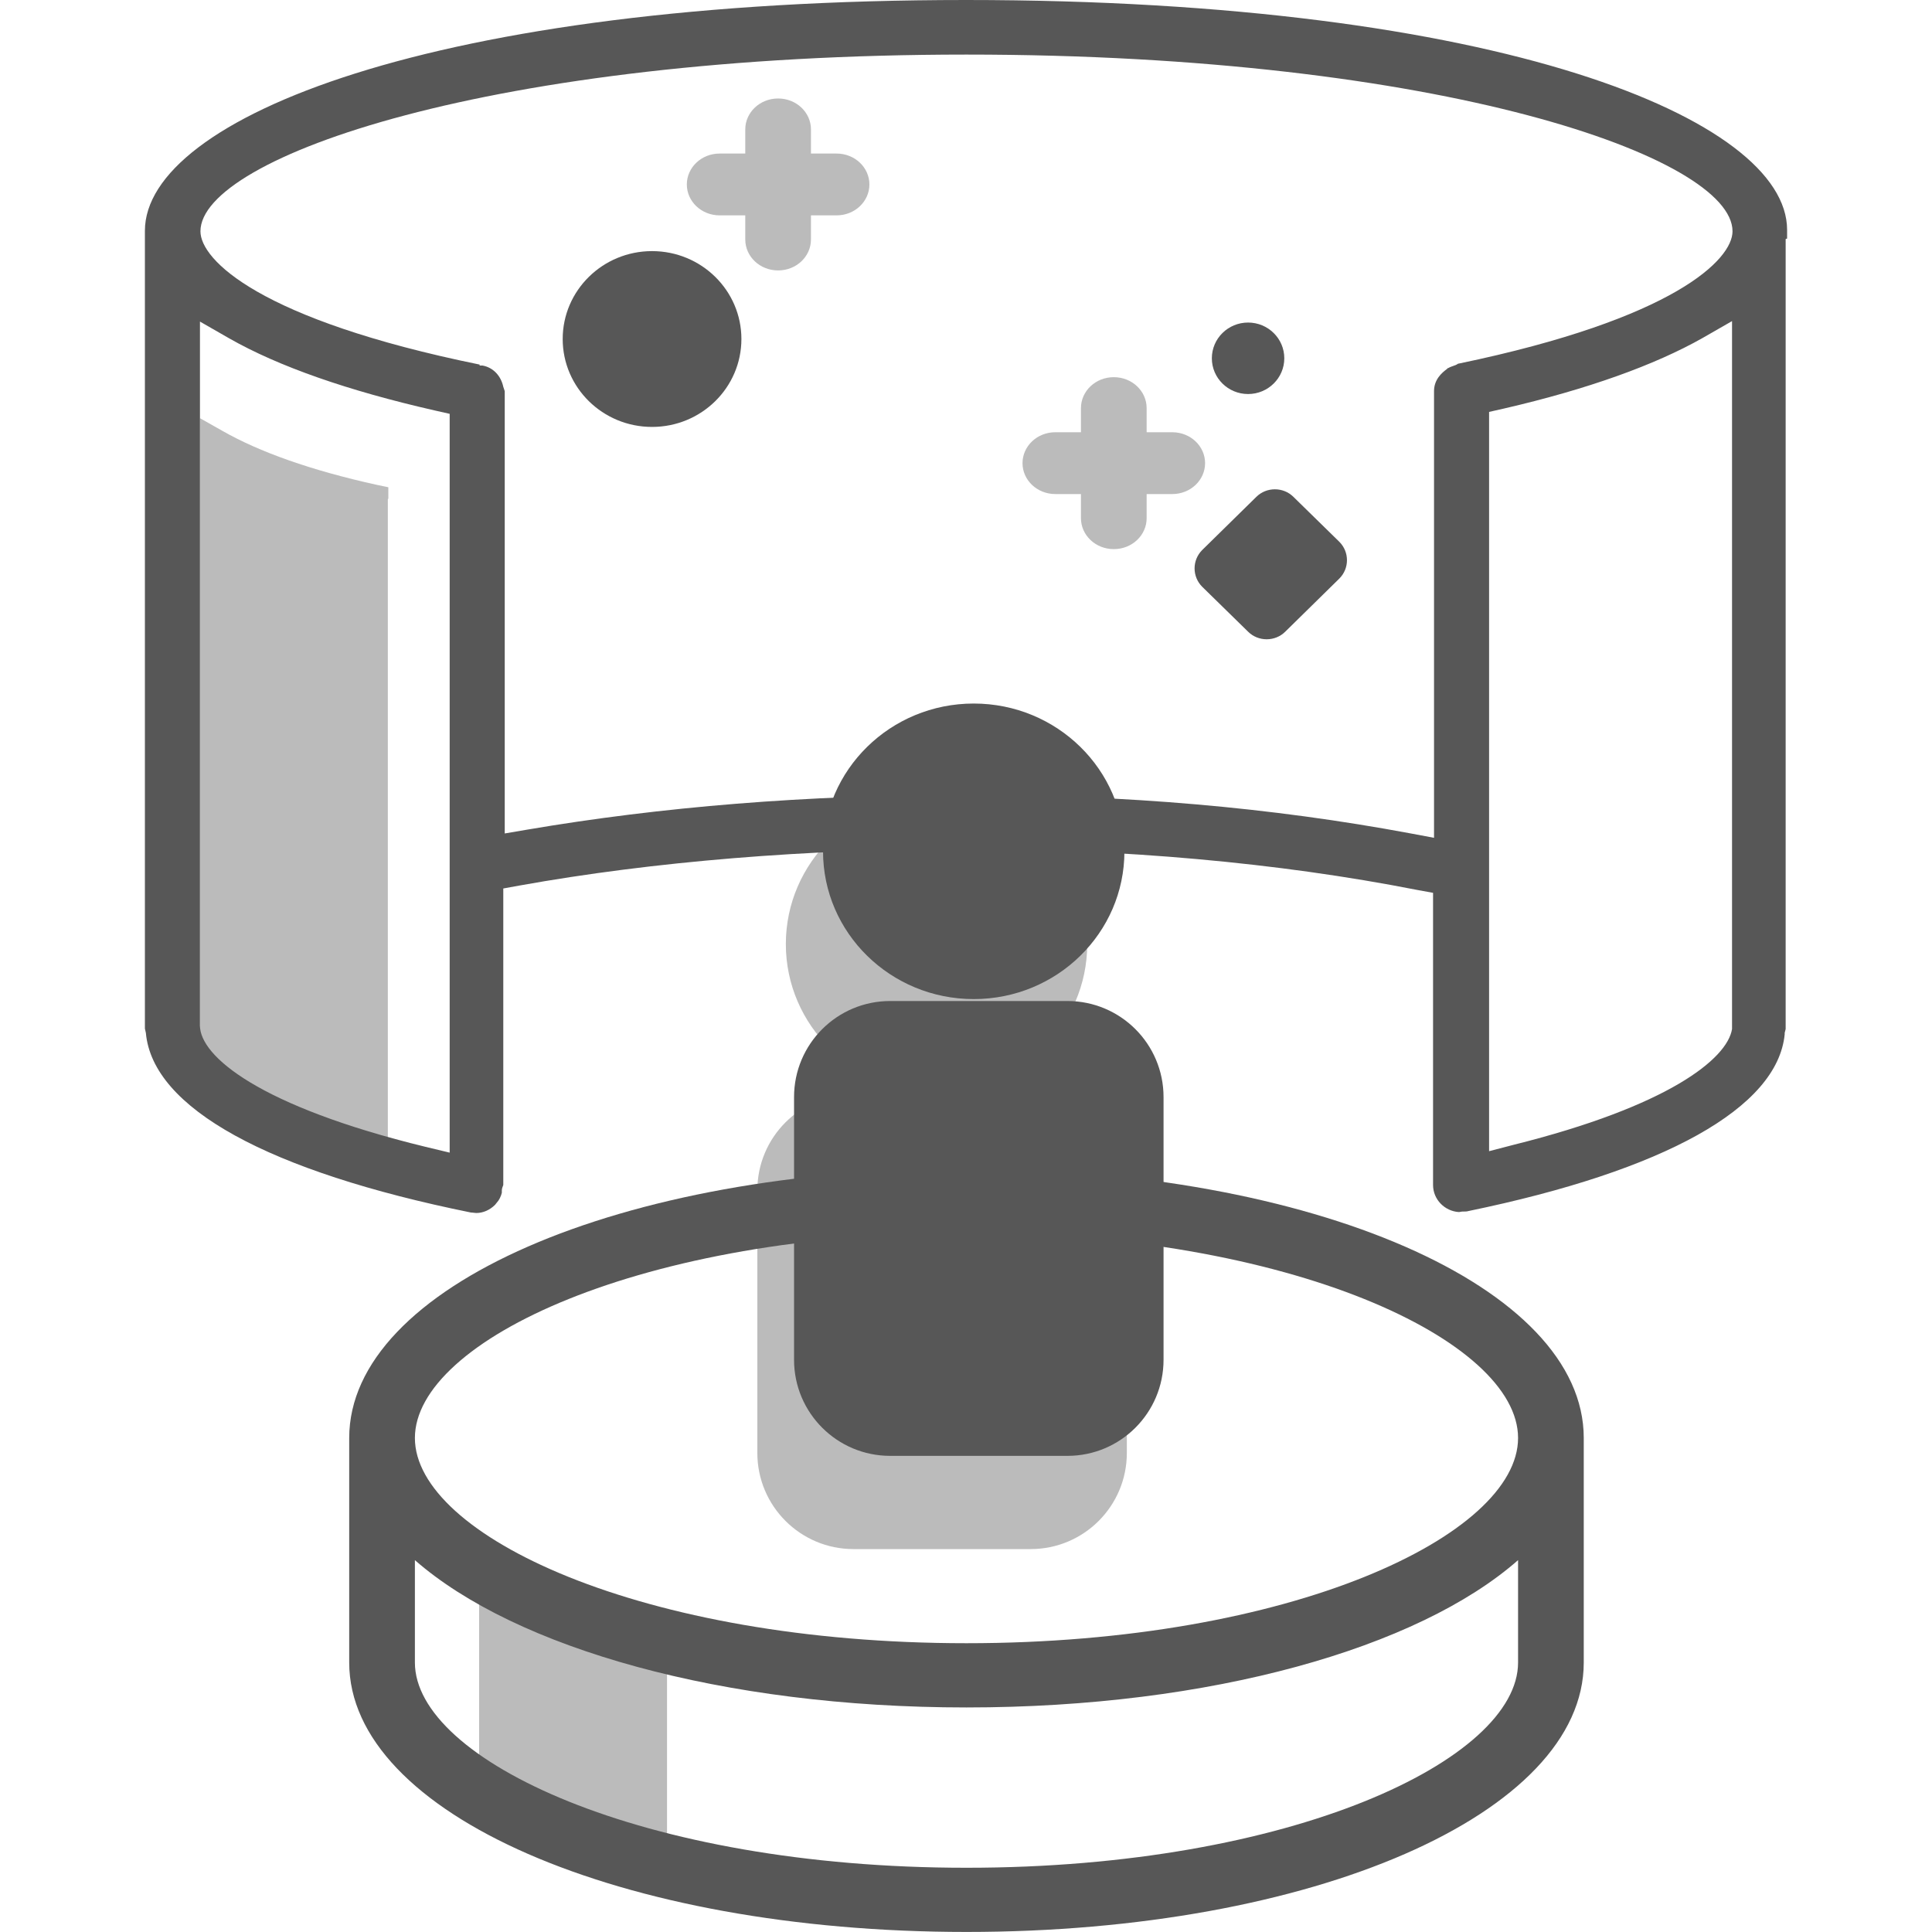 <?xml version="1.0" encoding="UTF-8"?> <svg xmlns="http://www.w3.org/2000/svg" width="40" height="40" viewBox="0 0 40 40" fill="none"><path opacity="0.4" d="M21.34 22.654H17.67C16.571 22.654 15.68 23.545 15.68 24.644V30.082C15.68 31.181 16.571 32.072 17.67 32.072H21.34C22.439 32.072 23.33 31.181 23.33 30.082V24.644C23.33 23.545 22.439 22.654 21.34 22.654Z" fill="#575757"></path><path opacity="0.4" d="M19.39 22.605C21.113 22.605 22.51 21.235 22.51 19.546C22.51 17.856 21.113 16.486 19.39 16.486C17.667 16.486 16.27 17.856 16.27 19.546C16.27 21.235 17.667 22.605 19.39 22.605Z" fill="#575757"></path><path opacity="0.4" d="M13.81 34.013V38.491L13.43 38.401C10.84 37.772 9.92 36.992 9.92 36.512V26.064V32.333L10.38 32.593C11.15 33.033 12.22 33.413 13.58 33.712L13.82 33.763V34.002L13.81 34.013Z" fill="#575757"></path><path d="M20.01 24.193C12.84 24.193 7.23 26.643 7.23 29.772V34.421C7.23 37.55 12.84 39.999 20.01 39.999C27.18 39.999 32.79 37.55 32.79 34.421V29.772C32.79 26.643 27.18 24.193 20.01 24.193ZM20.01 25.523C26.74 25.523 31.43 27.762 31.43 29.772C31.43 31.782 26.74 34.021 20.01 34.021C13.28 34.021 8.59 31.782 8.59 29.772C8.59 27.762 13.28 25.523 20.01 25.523ZM20.01 38.67C13.28 38.67 8.59 36.43 8.59 34.421V32.301C10.67 34.121 14.95 35.351 20.01 35.351C25.07 35.351 29.36 34.121 31.43 32.301V34.421C31.43 36.43 26.74 38.67 20.01 38.67Z" fill="#575757"></path><path opacity="0.4" d="M8.03 10.328V23.864L7.65 23.774C5.06 23.145 4.14 22.365 4.14 21.885V8.658L4.6 8.918C5.37 9.358 6.44 9.738 7.8 10.038L8.04 10.088V10.328H8.03Z" fill="#575757"></path><path d="M37 4.939V4.869C37 4.809 37 4.789 37 4.759C37 2.469 31.04 0 20 0C8.96 0 3 2.459 3 4.779C3 4.779 3 4.809 3 4.839V4.909V4.939V21.295L3.02 21.385C3.16 22.944 5.56 24.254 9.75 25.104C9.79 25.104 9.83 25.114 9.86 25.114C10 25.114 10.14 25.054 10.25 24.944C10.31 24.874 10.33 24.844 10.35 24.804C10.37 24.764 10.38 24.734 10.39 24.694V24.674C10.39 24.674 10.39 24.654 10.39 24.644C10.39 24.604 10.41 24.564 10.42 24.534V18.725V18.395L10.75 18.335C13.53 17.835 16.72 17.576 19.97 17.576C23.22 17.576 26.44 17.855 29.34 18.425L29.67 18.485V24.534C29.67 24.834 29.91 25.074 30.2 25.094C30.23 25.094 30.25 25.084 30.28 25.084C30.33 25.084 30.37 25.084 30.4 25.074C34.47 24.234 36.8 22.934 36.95 21.415V21.385L36.97 21.305V4.949L37 4.939ZM9.31 8.878V23.864L8.81 23.744C5.36 22.904 4.14 21.864 4.14 21.235V6.658L4.75 7.008C5.77 7.588 7.2 8.088 9 8.498L9.31 8.568V8.888V8.878ZM30.19 7.528C30.19 7.528 30.15 7.558 30.11 7.568C30.06 7.588 30.02 7.598 29.99 7.618C29.99 7.618 29.97 7.618 29.96 7.638C29.85 7.718 29.69 7.858 29.69 8.098V17.346L29.21 17.256C26.32 16.716 23.31 16.456 20 16.456C16.69 16.456 13.68 16.706 10.92 17.176L10.45 17.256V8.098C10.45 8.098 10.43 8.038 10.42 8.008C10.37 7.778 10.21 7.608 9.99 7.568H9.93V7.548C5.37 6.618 4.15 5.379 4.15 4.789C4.15 3.259 10.18 1.13 20.01 1.13C29.84 1.13 35.87 3.259 35.87 4.789C35.87 5.369 34.68 6.598 30.2 7.528H30.19ZM35.86 7.338V21.305C35.76 21.924 34.54 22.904 31.33 23.704L30.83 23.834V8.528L31.14 8.458C32.87 8.058 34.26 7.558 35.25 6.998L35.86 6.648V7.338Z" fill="#575757"></path><path d="M13.5 8.839C14.522 8.839 15.35 8.024 15.35 7.019C15.35 6.014 14.522 5.199 13.5 5.199C12.478 5.199 11.65 6.014 11.65 7.019C11.65 8.024 12.478 8.839 13.5 8.839Z" fill="#575757"></path><path d="M25.84 8.158C26.254 8.158 26.59 7.826 26.59 7.418C26.59 7.009 26.254 6.678 25.84 6.678C25.426 6.678 25.09 7.009 25.09 7.418C25.09 7.826 25.426 8.158 25.84 8.158Z" fill="#575757"></path><path d="M25.84 13.078L24.89 12.148C24.68 11.938 24.68 11.598 24.89 11.388L26.01 10.288C26.22 10.078 26.57 10.078 26.78 10.288L27.73 11.218C27.94 11.428 27.94 11.768 27.73 11.978L26.61 13.078C26.4 13.288 26.05 13.288 25.84 13.078Z" fill="#575757"></path><path opacity="0.4" d="M17.32 3.179H16.79V2.679C16.79 2.329 16.49 2.039 16.11 2.039C15.73 2.039 15.43 2.329 15.43 2.679V3.179H14.9C14.52 3.179 14.22 3.469 14.22 3.819C14.22 4.169 14.52 4.459 14.9 4.459H15.43V4.959C15.43 5.309 15.73 5.599 16.11 5.599C16.49 5.599 16.79 5.309 16.79 4.959V4.459H17.32C17.7 4.459 18 4.169 18 3.819C18 3.469 17.7 3.179 17.32 3.179Z" fill="#575757"></path><path opacity="0.4" d="M24.27 8.949H23.74V8.449C23.74 8.099 23.44 7.809 23.06 7.809C22.68 7.809 22.38 8.099 22.38 8.449V8.949H21.85C21.47 8.949 21.17 9.239 21.17 9.589C21.17 9.939 21.47 10.229 21.85 10.229H22.38V10.729C22.38 11.079 22.68 11.369 23.06 11.369C23.44 11.369 23.74 11.079 23.74 10.729V10.229H24.27C24.65 10.229 24.95 9.939 24.95 9.589C24.95 9.239 24.65 8.949 24.27 8.949Z" fill="#575757"></path><path d="M22.1 20.725H18.43C17.331 20.725 16.44 21.615 16.44 22.714V28.153C16.44 29.252 17.331 30.142 18.43 30.142H22.1C23.199 30.142 24.09 29.252 24.09 28.153V22.714C24.09 21.615 23.199 20.725 22.1 20.725Z" fill="#575757"></path><path d="M20.16 20.685C21.883 20.685 23.28 19.315 23.28 17.626C23.28 15.936 21.883 14.566 20.16 14.566C18.437 14.566 17.04 15.936 17.04 17.626C17.04 19.315 18.437 20.685 20.16 20.685Z" fill="#575757"></path></svg> 